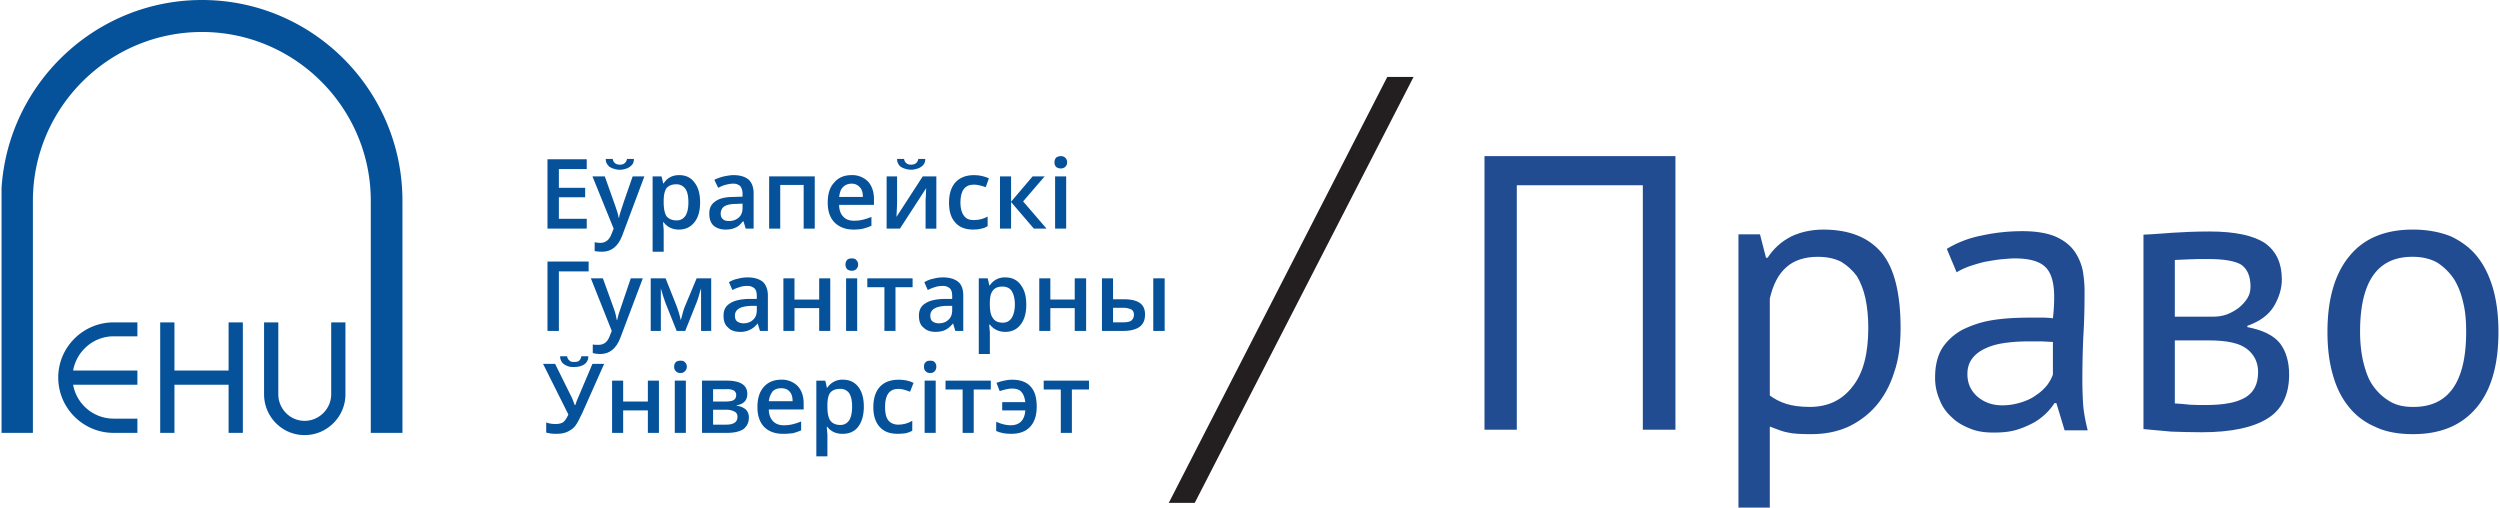<?xml version="1.0" encoding="UTF-8"?>
<svg xmlns="http://www.w3.org/2000/svg" xml:space="preserve" width="197" height="40" style="shape-rendering:geometricPrecision;text-rendering:geometricPrecision;image-rendering:optimizeQuality;fill-rule:evenodd;clip-rule:evenodd" viewBox="0 0 78.85 16.03">
  <defs>
    <style>.fil0,.fil2{fill:#214c92;fill-rule:nonzero}.fil0{fill:#06529a}</style>
  </defs>
  <g id="Layer_x0020_1">
    <path class="fil0" d="M6.33 0C2.97 0 .21 2.63 0 5.94v7.73h.99V6.34c0-2.94 2.4-5.33 5.34-5.33 2.93 0 5.33 2.39 5.33 5.33v7.33h1V6.34C12.66 2.84 9.82 0 6.33 0zm4.08 12.45c0 .46-.38.84-.84.84-.46 0-.83-.38-.83-.84v-2.27h-.45v2.27c0 .71.57 1.29 1.28 1.29.71 0 1.29-.58 1.29-1.29v-2.27h-.45v2.27zm-3.24-.75H5.46v-1.52h-.45v3.49h.45v-1.52h1.71v1.52h.45v-3.49h-.45v1.52zm-3.63-1.08h.75v-.44h-.75c-.96 0-1.75.78-1.75 1.74 0 .97.79 1.75 1.75 1.75h.75v-.45h-.75a1.3 1.3 0 0 1-1.28-1.07h2.03v-.45H2.26c.11-.61.64-1.08 1.28-1.08z"></path>
    <path style="fill:#231f20" d="M43.76 2.43h.83l-6.91 13.45h-.82z"></path>
    <path class="fil2" d="M51.83 5.85h-3.98v7.72h-1.02V4.93h6.03v8.64h-1.03z"></path>
    <path id="_1" class="fil2" d="M54.85 7.4h.68l.19.74h.05c.18-.28.43-.51.74-.67.29-.14.64-.22 1.02-.22.83 0 1.43.25 1.84.73.4.48.6 1.28.6 2.38 0 .52-.06.99-.2 1.39-.13.42-.33.78-.57 1.06-.25.29-.55.51-.89.67-.36.16-.74.23-1.17.23-.31 0-.55-.01-.72-.05-.18-.03-.37-.11-.58-.19v2.56h-.99V7.4zm2.5.71c-.42 0-.76.12-.99.33-.25.22-.42.55-.52.99v3.06c.15.11.32.2.51.26.18.06.44.1.75.1.57 0 1.02-.21 1.35-.64.34-.42.5-1.04.5-1.86 0-.34-.03-.64-.09-.93-.06-.27-.15-.5-.27-.7-.14-.19-.3-.33-.49-.45-.21-.11-.46-.16-.75-.16z"></path>
    <path id="_2" class="fil2" d="M61.43 7.86c.31-.19.68-.34 1.09-.42.41-.09.84-.14 1.3-.14.43 0 .78.06 1.04.17.25.11.45.26.59.45.13.18.22.39.27.61.04.23.06.45.06.67 0 .49-.01.97-.04 1.44-.02.47-.03.92-.03 1.33 0 .31.01.6.03.87.03.27.08.52.14.75h-.73l-.26-.86h-.06a1.89 1.89 0 0 1-.68.63c-.16.08-.33.16-.54.22-.21.06-.44.08-.7.08-.26 0-.51-.03-.73-.12-.23-.09-.43-.2-.59-.36-.16-.14-.3-.33-.38-.54a1.7 1.7 0 0 1-.15-.73c0-.35.07-.66.22-.91.15-.23.36-.43.63-.58.26-.13.58-.25.96-.31.37-.06.78-.08 1.23-.08h.35c.11 0 .22.01.33.02.03-.25.04-.47.04-.67 0-.45-.09-.76-.27-.94-.19-.19-.51-.28-.99-.28-.13 0-.28.02-.44.03-.16.02-.34.05-.5.08-.17.04-.33.09-.48.14-.16.06-.29.12-.4.19l-.31-.74zm1.75 4.94c.23 0 .43-.04.62-.1.18-.06.33-.13.46-.23.14-.09.25-.2.34-.31.08-.11.14-.22.18-.33V10.8c-.11-.01-.23-.01-.34-.02h-.36c-.26 0-.51.01-.74.04-.25.03-.46.08-.64.16-.19.08-.34.18-.45.32-.11.13-.17.3-.17.51 0 .29.1.52.31.71.21.18.47.28.79.28z"></path>
    <path id="_3" class="fil2" d="M67.64 7.41c.29-.01.6-.04.92-.06.3-.02.7-.04 1.17-.04.81 0 1.39.13 1.75.37.36.26.53.64.53 1.15 0 .28-.09.57-.25.84-.17.28-.45.48-.84.62v.04c.48.09.83.26 1.03.51.19.25.29.58.29.99 0 .64-.23 1.11-.69 1.39-.45.28-1.14.43-2.07.43-.34 0-.67-.01-.96-.02-.3-.03-.59-.05-.88-.08V7.41zm.99 5.33c.16.01.31.02.47.04.15.01.32.01.53.01.55 0 .96-.08 1.23-.24.26-.16.4-.41.4-.8 0-.29-.11-.54-.34-.72-.23-.19-.63-.28-1.21-.28h-1.08v1.99zM69.84 10c.15 0 .29-.02.43-.07s.27-.13.38-.21c.11-.09.2-.19.27-.3.07-.11.1-.23.1-.37 0-.33-.1-.55-.29-.69-.2-.12-.55-.18-1.04-.18-.26 0-.47 0-.62.01-.16.01-.3.01-.44.02V10h1.21z"></path>
    <path id="_4" class="fil2" d="M73.45 10.48c0-1.05.24-1.85.7-2.4.46-.56 1.13-.83 2-.83.46 0 .87.08 1.21.22.33.16.62.37.84.66.22.28.38.63.49 1.02.11.41.16.85.16 1.33 0 1.05-.23 1.84-.69 2.39-.47.56-1.13.84-2.01.84-.45 0-.86-.07-1.19-.23-.35-.15-.63-.37-.85-.65-.23-.29-.39-.62-.5-1.03-.11-.39-.16-.84-.16-1.32zm1.03 0c0 .31.03.62.09.9.07.29.15.55.29.76.13.2.31.38.52.51.21.14.46.2.77.2 1.12.01 1.68-.78 1.68-2.37 0-.32-.02-.63-.09-.91-.06-.28-.16-.54-.29-.75a1.84 1.84 0 0 0-.52-.52c-.21-.12-.47-.19-.78-.19-1.12-.01-1.67.78-1.67 2.37z"></path>
    <g id="_105553167348960">
      <path class="fil0" d="M18.48 7.22h-1.24V5.03h1.24v.31h-.88v.59h.83v.3h-.83v.68h.88z"></path>
      <path id="_1_0" class="fil0" d="M21.39 7.25c-.2 0-.37-.08-.48-.23h-.02c.01.14.02.22.02.26v.67h-.35V5.57h.28c.01.03.03.1.05.22h.02c.11-.17.27-.26.49-.26.21 0 .37.08.48.23.12.15.18.36.18.63s-.06.48-.18.63c-.12.15-.28.23-.49.23zm-.08-1.43c-.14 0-.24.04-.31.12-.06.09-.09.22-.09.4v.05c0 .2.03.34.09.44.07.08.17.13.32.13.12 0 .21-.05.28-.15.06-.1.09-.24.09-.42 0-.19-.03-.33-.09-.42a.339.339 0 0 0-.29-.15z"></path>
      <path id="_2_1" class="fil0" d="m23.5 7.22-.07-.23h-.02c-.08.1-.15.17-.24.2-.08.04-.18.06-.31.06-.16 0-.29-.05-.38-.13-.09-.09-.13-.21-.13-.38s.06-.29.19-.38c.12-.09.31-.14.57-.14l.29-.01v-.09c0-.11-.03-.18-.07-.24a.32.32 0 0 0-.23-.08c-.09 0-.17.02-.25.04-.08.02-.15.06-.22.09l-.12-.25c.09-.05.19-.08.3-.11.11-.02.21-.04.3-.04.21 0 .37.05.48.14.1.09.16.24.16.43v1.12h-.25zm-.53-.24c.13 0 .23-.04.31-.11.08-.07.12-.17.12-.3v-.14l-.22.01c-.16 0-.28.03-.36.08-.07.05-.11.13-.11.23 0 .07.02.13.07.17.04.04.1.06.19.06z"></path>
      <path id="_3_2" class="fil0" d="M25.68 5.57v1.65h-.35V5.84h-.74v1.38h-.35V5.57z"></path>
      <path id="_4_3" class="fil0" d="M26.91 7.25c-.26 0-.46-.08-.61-.23-.14-.15-.21-.35-.21-.62s.06-.48.2-.63c.13-.16.32-.24.55-.24a.7.7 0 0 1 .52.2c.12.13.19.32.19.55v.19h-1.1c0 .16.05.29.13.37.08.09.19.13.34.13.1 0 .19-.01.27-.03.09-.02.18-.05.28-.09v.28c-.09.04-.18.07-.26.09-.09.02-.19.03-.3.03zm-.07-1.45c-.11 0-.2.04-.27.11s-.1.17-.12.31h.75c0-.14-.03-.24-.1-.31a.331.331 0 0 0-.26-.11z"></path>
      <path id="_5" class="fil0" d="M30.68 7.25c-.25 0-.44-.08-.56-.22-.14-.15-.2-.36-.2-.63 0-.28.07-.49.2-.64.14-.15.33-.23.59-.23.18 0 .33.04.47.1l-.1.28c-.15-.05-.27-.08-.37-.08-.29 0-.43.19-.43.57 0 .18.04.32.11.41.07.1.17.14.31.14.16 0 .31-.04.44-.11v.3c-.06.04-.13.07-.2.08-.07.02-.15.03-.26.03z"></path>
      <path id="_6" class="fil0" d="M32.56 5.57h.38l-.68.79.74.86h-.4l-.72-.84v.84h-.35V5.57h.35v.8z"></path>
      <path id="_7" class="fil0" d="M33.62 7.22h-.35V5.57h.35v1.65zm-.37-2.09c0-.07.02-.11.05-.15.04-.03.09-.05.15-.05s.11.02.14.05c.04.04.06.08.06.15 0 .06-.02.1-.06.14-.03.03-.08.05-.14.05-.06 0-.11-.02-.15-.05a.217.217 0 0 1-.05-.14z"></path>
      <path id="_8" class="fil0" d="M18.66 5.57h.39l.33.93c.05.14.09.26.11.38h.01c.01-.06.02-.12.05-.2.02-.08.15-.45.38-1.11h.37l-.7 1.87c-.13.34-.34.51-.64.51-.08 0-.16-.01-.23-.02v-.28c.05.01.11.02.18.02.17 0 .29-.1.36-.3l.06-.15-.67-1.65z"></path>
      <path id="_9" class="fil0" d="M28.28 5.57v.84c0 .1-.01.24-.02.44l.83-1.28h.43v1.65h-.34v-.83c0-.05 0-.12.01-.23 0-.1.01-.18.01-.22l-.83 1.28h-.42V5.57h.33z"></path>
      <path id="_10" class="fil0" d="M18.54 8.26v.31h-.94v1.88h-.36V8.26z"></path>
      <path id="_11" class="fil0" d="M18.61 8.79h.38l.34.94c.05.13.08.26.1.38h.01c.01-.06.03-.12.05-.2.03-.08.15-.45.38-1.12h.38l-.71 1.88c-.13.34-.34.51-.64.51-.08 0-.15-.01-.23-.03v-.27c.06.01.12.01.18.01.17 0 .29-.09.36-.29l.06-.15-.66-1.66z"></path>
      <path id="_12" class="fil0" d="m21.45 10.11.02-.07c.04-.15.07-.27.1-.34l.38-.91h.46v1.66h-.32V9.11l-.03.09c-.04.16-.08.28-.11.35l-.36.9h-.27l-.36-.9c-.05-.13-.09-.28-.14-.44v1.34h-.32V8.79h.47l.35.88c.03.08.08.22.13.44z"></path>
      <path id="_13" class="fil0" d="m23.95 10.45-.07-.23h-.01a.65.65 0 0 1-.25.2.64.64 0 0 1-.3.06c-.17 0-.3-.05-.38-.14-.1-.08-.14-.21-.14-.37 0-.17.06-.3.19-.38.12-.09.32-.14.58-.15h.28v-.09c0-.11-.02-.19-.07-.24a.32.32 0 0 0-.23-.08.69.69 0 0 0-.25.04c-.07.02-.15.05-.22.09l-.11-.25c.09-.05.18-.09.29-.11.11-.03.21-.04.3-.04.21 0 .37.05.48.14.1.09.16.24.16.43v1.12h-.25zm-.52-.24c.12 0 .23-.04.3-.11.08-.07.12-.17.12-.3v-.14h-.21c-.17.01-.29.04-.36.09a.24.24 0 0 0-.12.22c0 .08.02.14.07.18.04.03.11.06.2.06z"></path>
      <path id="_14" class="fil0" d="M25.04 8.79v.67h.78v-.67h.35v1.66h-.35v-.72h-.78v.72h-.35V8.79z"></path>
      <path id="_15" class="fil0" d="M27.02 10.45h-.35V8.79h.35v1.66zm-.37-2.09c0-.07.02-.11.05-.15.04-.04.09-.05.15-.05s.11.01.14.05c.04.04.06.08.06.15 0 .05-.02.1-.06.14-.03.03-.08.05-.14.05-.06 0-.11-.02-.15-.05a.239.239 0 0 1-.05-.14z"></path>
      <path id="_16" class="fil0" d="M28.77 8.79v.28h-.54v1.38h-.35V9.07h-.54v-.28z"></path>
      <path id="_17" class="fil0" d="m30.12 10.45-.07-.23h-.01c-.08.1-.16.16-.24.2-.08.04-.19.06-.31.06-.17 0-.29-.05-.38-.14-.1-.08-.14-.21-.14-.37 0-.17.06-.3.19-.38.12-.09.32-.14.58-.15h.28v-.09c0-.11-.02-.19-.07-.24a.32.32 0 0 0-.23-.08.69.69 0 0 0-.25.04c-.07.02-.15.05-.22.09l-.11-.25c.09-.05.18-.09.29-.11.11-.03.21-.04.3-.04.21 0 .37.05.48.14.11.09.16.24.16.43v1.12h-.25zm-.52-.24c.12 0 .23-.04.3-.11.08-.07.12-.17.12-.3v-.14h-.21c-.17.01-.29.04-.36.09a.24.24 0 0 0-.12.22c0 .08.02.14.07.18.04.03.11.06.2.06z"></path>
      <path id="_18" class="fil0" d="M31.7 10.48c-.21 0-.37-.08-.49-.23h-.02c.01.14.02.22.02.25v.68h-.35V8.79h.28c.01.03.03.11.05.22h.02a.56.56 0 0 1 .49-.25c.21 0 .37.08.48.23.12.15.18.36.18.63s-.06.48-.18.63c-.11.15-.28.23-.48.23zm-.09-1.43c-.14 0-.24.04-.3.12-.07.08-.1.21-.1.39v.06c0 .2.03.34.1.43.06.09.16.14.31.14.12 0 .21-.05.28-.15.06-.1.1-.24.1-.43 0-.18-.04-.32-.1-.42-.06-.09-.16-.14-.29-.14z"></path>
      <path id="_19" class="fil0" d="M33.12 8.79v.67h.77v-.67h.36v1.66h-.36v-.72h-.77v.72h-.35V8.79z"></path>
      <path id="_20" class="fil0" d="M35.1 9.45h.33c.24 0 .41.04.52.12.11.08.16.2.16.36 0 .17-.05.3-.17.39-.11.08-.28.13-.51.13h-.68V8.79h.35v.66zm.66.49c0-.08-.03-.14-.09-.17a.6.6 0 0 0-.26-.05h-.31v.46h.26c.14 0 .25-.01.31-.05.06-.05.09-.11.09-.19zm.97.51h-.36V8.79h.36v1.66z"></path>
      <path id="_21" class="fil0" d="m19.03 11.49-.69 1.55c-.09.19-.16.33-.23.42-.07.08-.16.14-.25.18-.09.04-.21.06-.34.06-.11 0-.22-.01-.32-.04v-.32c.1.04.2.05.31.05.09 0 .17-.02.23-.06.06-.05.11-.13.16-.24l-.8-1.6h.38l.54 1.09c.04.11.07.18.08.21h.02c.01-.03.02-.07.04-.12l.5-1.18h.37z"></path>
      <path id="_22" class="fil0" d="M19.63 12.02v.66h.78v-.66h.35v1.65h-.35v-.71h-.78v.71h-.35v-1.65z"></path>
      <path id="_23" class="fil0" d="M21.61 13.67h-.35v-1.65h.35v1.65zm-.37-2.09c0-.06.02-.11.05-.14.04-.04.09-.05.15-.05s.11.01.14.05c.04.03.06.08.06.14 0 .06-.02.11-.06.14-.03.04-.08.06-.14.06-.06 0-.11-.02-.15-.06a.198.198 0 0 1-.05-.14z"></path>
      <path id="_24" class="fil0" d="M23.55 12.44c0 .2-.11.32-.34.36v.01c.13.02.22.06.29.12.07.07.1.15.1.26 0 .15-.06.27-.17.36-.12.08-.3.12-.52.12h-.79v-1.65h.78c.43 0 .65.14.65.42zm-.31.72c0-.07-.03-.13-.09-.16a.53.53 0 0 0-.28-.06h-.4v.47h.41c.24 0 .36-.08.36-.25zm-.04-.69a.16.16 0 0 0-.08-.14.474.474 0 0 0-.23-.04h-.42v.39h.37c.12 0 .21-.01.27-.04.06-.03.09-.09.09-.17z"></path>
      <path id="_25" class="fil0" d="M24.69 13.7c-.26 0-.46-.07-.61-.22-.14-.15-.21-.36-.21-.62 0-.27.06-.48.2-.64.13-.15.32-.23.55-.23a.7.7 0 0 1 .52.2c.12.13.19.31.19.55v.19h-1.1c0 .16.05.28.13.37.08.08.19.13.34.13.1 0 .19-.01.27-.03.09-.02.18-.05.28-.09v.28c-.09.04-.18.07-.26.09-.09.01-.19.02-.3.02zm-.07-1.44c-.11 0-.2.03-.27.1a.63.63 0 0 0-.12.31h.75c0-.14-.03-.24-.1-.31-.06-.07-.15-.1-.26-.1z"></path>
      <path id="_26" class="fil0" d="M26.56 13.7c-.2 0-.37-.07-.48-.22h-.02c.01.14.02.22.02.25v.68h-.35v-2.39h.28c.01.03.03.1.05.22h.02a.56.56 0 0 1 .49-.25c.21 0 .37.08.48.22.12.15.18.36.18.63s-.06.48-.18.64c-.12.15-.28.22-.49.22zm-.08-1.42c-.14 0-.24.04-.31.12-.06.08-.09.21-.09.39v.05c0 .21.03.35.09.44.07.09.17.14.32.14.12 0 .21-.05.28-.15.06-.1.09-.25.09-.43 0-.19-.03-.32-.09-.42a.33.33 0 0 0-.29-.14z"></path>
      <path id="_27" class="fil0" d="M28.3 13.7c-.25 0-.44-.07-.57-.22-.13-.14-.2-.35-.2-.62 0-.28.07-.5.21-.65.13-.14.33-.22.59-.22.17 0 .33.03.47.1l-.11.28c-.15-.06-.27-.09-.37-.09-.28 0-.42.19-.42.57 0 .19.03.33.1.42.07.09.18.14.32.14.15 0 .3-.04.44-.12v.31c-.06.04-.13.06-.2.08-.07.01-.16.02-.26.02z"></path>
      <path id="_28" class="fil0" d="M29.5 13.67h-.35v-1.65h.35v1.65zm-.37-2.09c0-.06.01-.11.05-.14.03-.04.08-.05.15-.05.06 0 .11.01.14.05.03.03.05.08.05.14 0 .06-.02.11-.05.14-.03.04-.08.06-.14.06-.07 0-.12-.02-.15-.06-.04-.03-.05-.08-.05-.14z"></path>
      <path id="_29" class="fil0" d="M31.24 12.02v.28h-.54v1.37h-.35V12.3h-.54v-.28z"></path>
      <path id="_30" class="fil0" d="M31.88 13.7c-.19 0-.34-.03-.47-.09v-.29c.16.07.31.11.46.11.28 0 .44-.16.46-.47h-.73v-.26h.73c-.02-.15-.06-.26-.13-.33-.06-.07-.16-.1-.29-.1-.1 0-.23.03-.39.08l-.1-.26c.07-.03.15-.05.24-.07.08-.02.17-.03.25-.03.26 0 .46.07.59.22.13.14.19.35.19.63s-.07.49-.21.64c-.14.15-.34.22-.6.22z"></path>
      <path id="_31" class="fil0" d="M34.34 12.02v.28h-.54v1.37h-.35V12.3h-.54v-.28z"></path>
      <path class="fil0" d="M19.3 5.02c.01.05.03.1.07.13.03.03.09.05.16.05s.12-.02.15-.05a.21.21 0 0 0 .07-.13h.22c0 .05-.01.1-.03.14-.02.04-.05.07-.09.1a.37.37 0 0 1-.14.07.566.566 0 0 1-.37 0c-.05-.01-.1-.04-.14-.06a.481.481 0 0 1-.09-.11.32.32 0 0 1-.03-.14h.22zM28.5 5.02c.01.05.03.1.07.13.03.03.08.05.15.05.07 0 .13-.02.16-.05a.21.21 0 0 0 .07-.13h.22c0 .05-.01.1-.03.14-.02.04-.05.07-.09.1-.04.03-.09.06-.15.07a.566.566 0 0 1-.36 0c-.05-.01-.1-.04-.14-.06a.313.313 0 0 1-.09-.11.32.32 0 0 1-.03-.14h.22zM17.86 11.25c.01.06.03.1.07.13.03.04.08.05.15.05.07 0 .13-.01.16-.04.04-.04.06-.08.07-.14h.22c0 .06-.01.1-.03.14-.02.05-.05.08-.09.11-.04.03-.09.05-.15.07-.05.01-.11.02-.18.02-.06 0-.12 0-.18-.02-.05-.02-.1-.04-.14-.07a.244.244 0 0 1-.09-.11.29.29 0 0 1-.03-.14h.22z"></path>
    </g>
  </g>
</svg>
